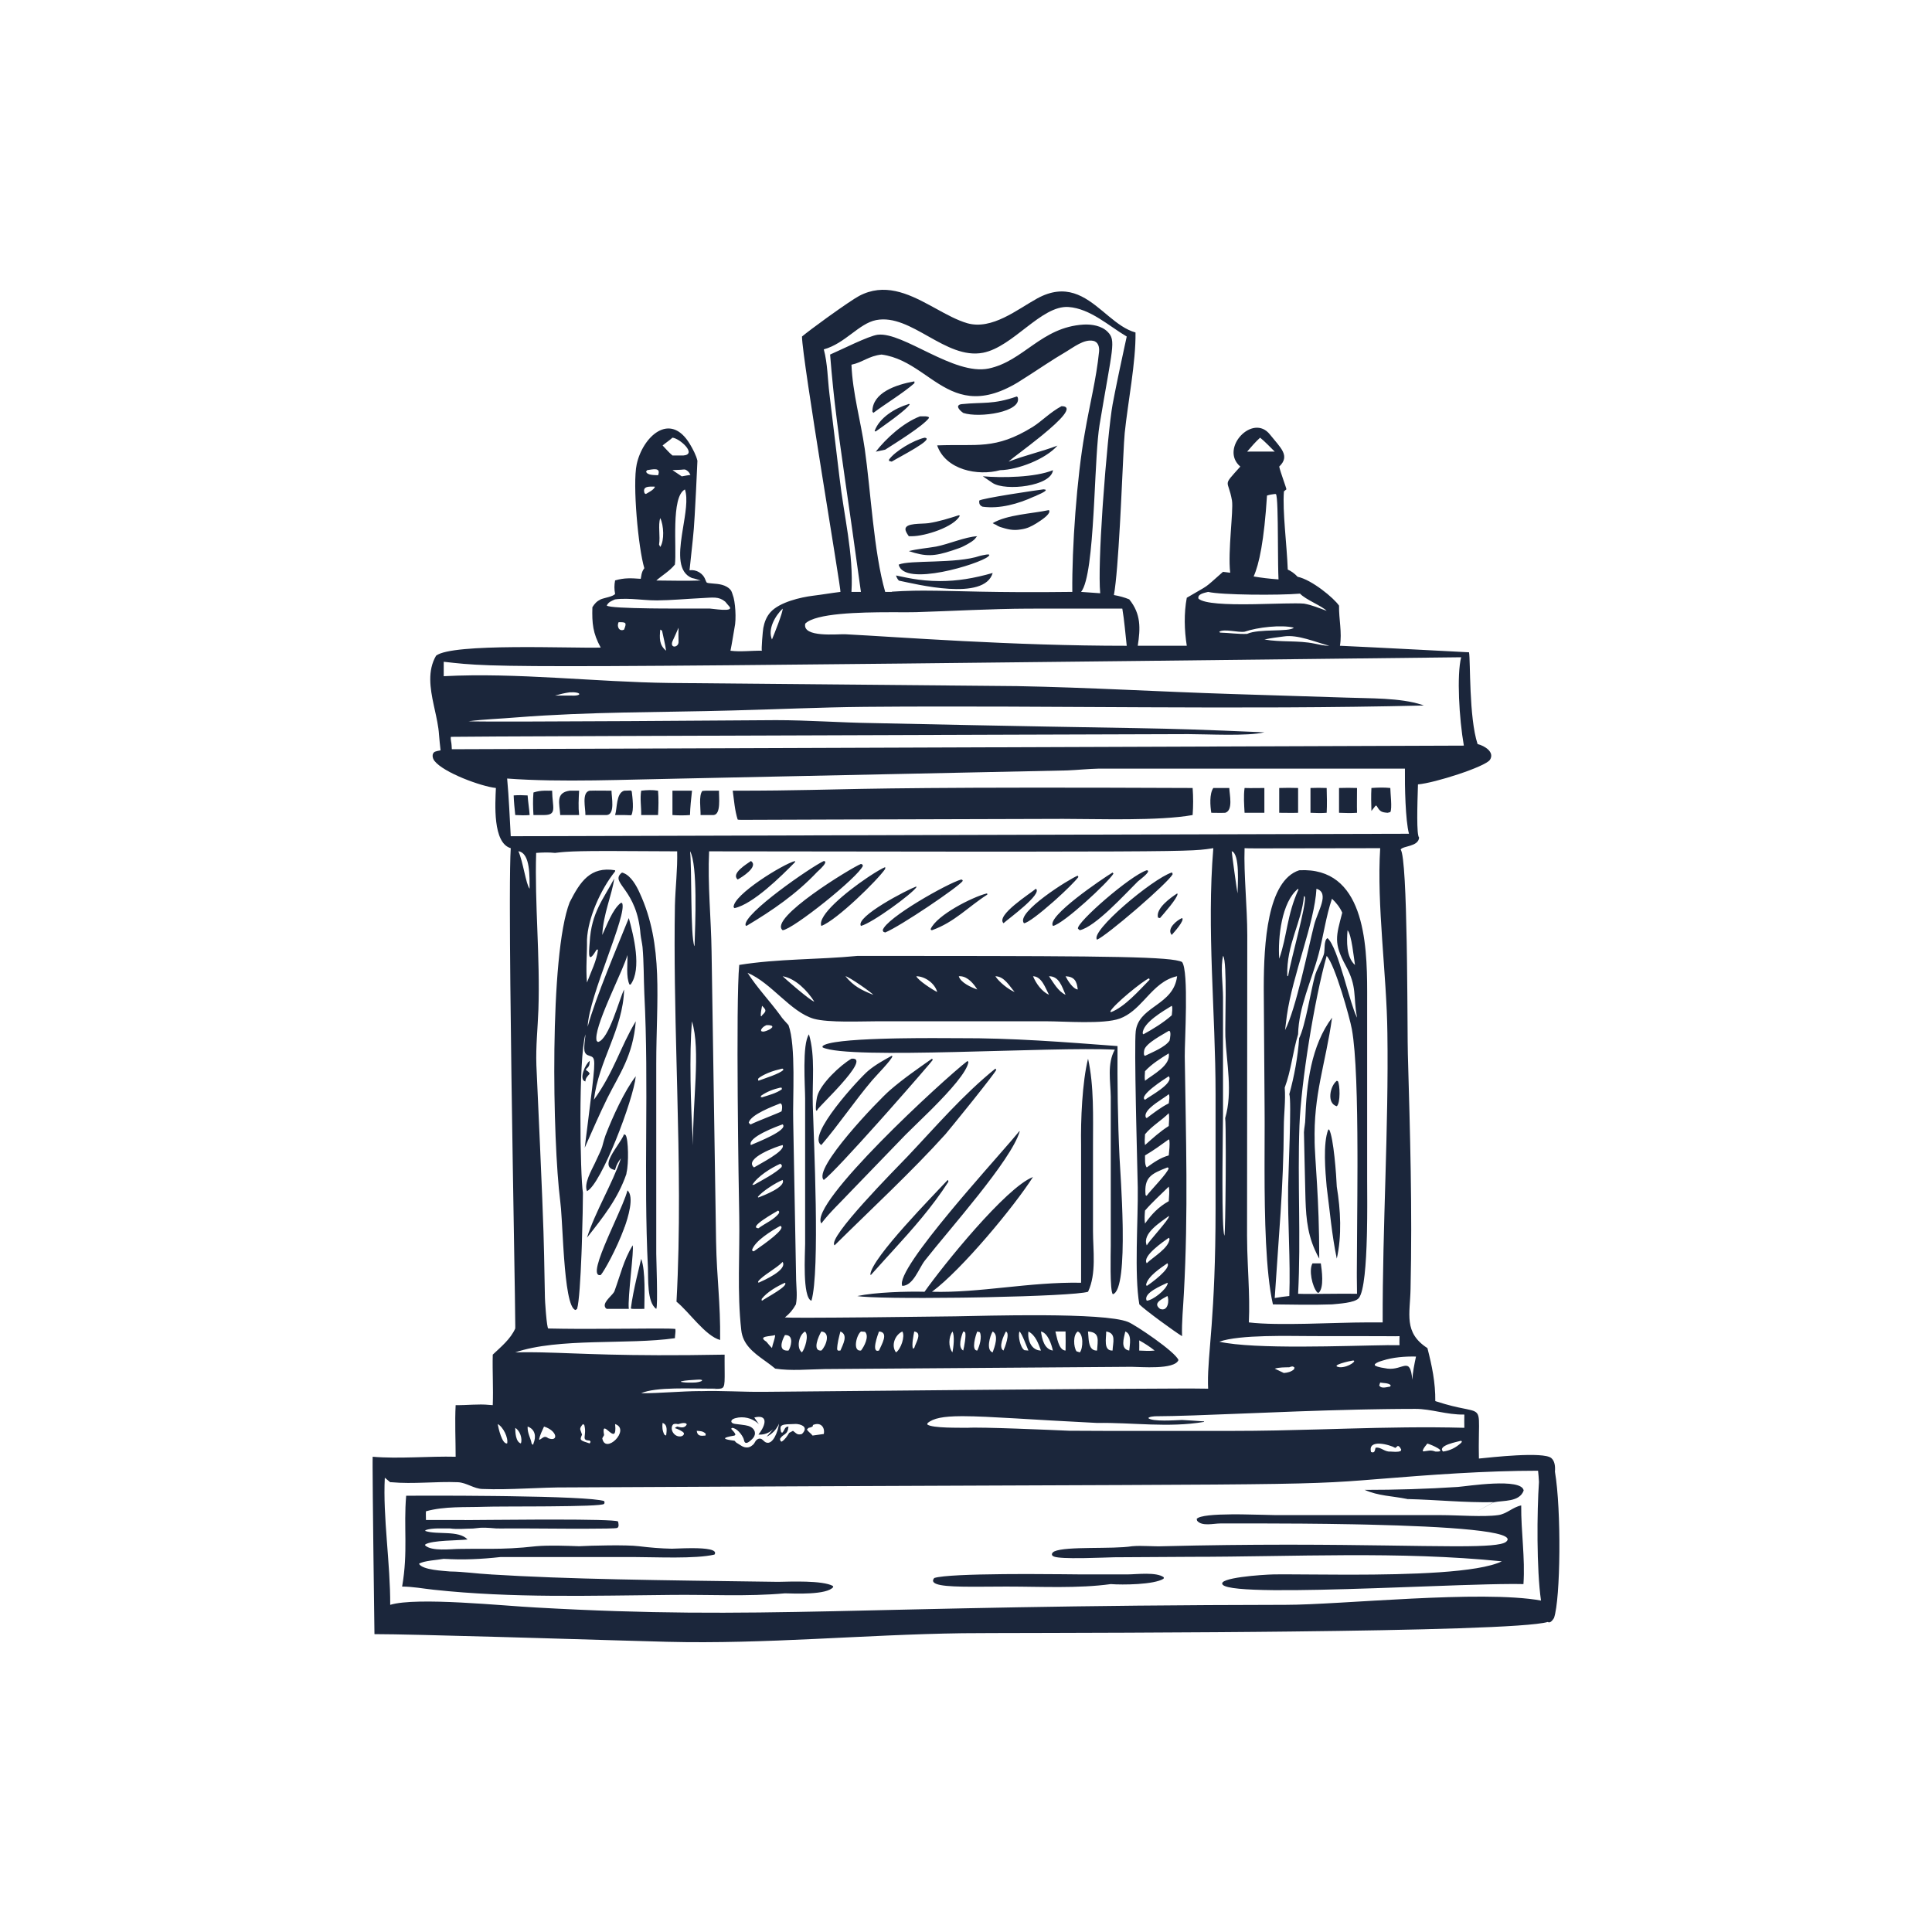 <svg xmlns="http://www.w3.org/2000/svg" xmlns:xlink="http://www.w3.org/1999/xlink" width="350px" height="350px" viewBox="0 0 350 350"><title>Melki Copy</title><g id="Page-1" stroke="none" stroke-width="1" fill="none" fill-rule="evenodd"><g id="Extra-Large" transform="translate(-1073, -3557)"><g id="Melki-Copy" transform="translate(1073, 3557)"><rect id="Rectangle-Copy-9" x="0" y="0" width="350" height="350"></rect><path d="M168.401,55.279 L168.986,55.597 L169.569,55.916 C171.505,56.98 173.39,58.015 175.233,58.555 C179.714,59.821 184.277,56.065 187.903,54.064 C193.109,51.227 196.512,53.685 199.707,56.33 L200.097,56.655 C200.227,56.763 200.357,56.871 200.486,56.979 L200.874,57.301 C202.426,58.582 203.975,59.758 205.707,60.23 C205.789,65.579 204.322,72.888 203.752,78.441 C203.6,79.942 203.387,85.185 203.099,90.929 L203.058,91.753 C203.015,92.579 202.972,93.412 202.927,94.244 L202.871,95.255 C202.578,100.47 202.223,105.439 201.796,107.8 C202.733,107.963 203.67,108.208 204.567,108.575 C206.726,111.23 206.604,113.843 206.115,116.987 L214.997,116.987 C214.549,114.169 214.467,111.107 214.997,108.29 C219.356,105.717 217.808,106.901 221.556,103.594 C222.004,103.635 222.453,103.716 222.86,103.757 C222.412,99.837 223.471,92.569 223.186,90.691 C222.493,86.648 221.312,88.322 224.693,84.525 C220.864,81.258 226.975,74.766 230.071,78.727 C232.027,81.177 233.779,82.565 231.742,84.525 C231.945,85.505 233.045,88.404 233.045,88.649 L232.597,89.017 C232.312,92.61 233.127,98.694 233.29,103.185 C233.86,103.43 234.512,103.88 235.082,104.492 C237.649,105.023 241.683,108.371 242.579,109.719 C242.538,112.169 243.149,114.578 242.742,116.987 C249.098,117.273 266.128,118.171 266.128,118.171 C266.413,119.723 266.087,129.931 267.676,134.79 C268.98,135.117 270.813,136.26 269.917,137.648 C269.061,138.914 259.894,141.854 256.879,142.099 C256.757,145.938 256.594,151.246 257.083,151.736 C256.961,153.41 254.15,153.206 253.742,153.9 C254.388,154.703 254.686,162.431 254.835,170.653 L254.852,171.683 L254.876,173.231 L254.883,173.664 L254.894,174.527 C254.994,182.143 254.992,189.319 255.046,190.935 C255.453,205.512 255.861,218.865 255.535,233.483 C255.453,238.015 254.231,241.405 258.591,244.222 C259.405,247.366 260.057,250.51 260.016,253.818 L260.261,253.899 C262.401,254.596 263.951,254.925 265.072,255.15 L265.642,255.265 C268.42,255.829 267.915,255.939 267.898,261.799 L267.898,262.355 C267.899,262.928 267.906,263.551 267.92,264.23 C270.039,264.026 279.613,262.923 281.039,264.148 C281.65,264.679 281.773,265.618 281.691,266.598 C282.873,273.54 282.71,289.628 281.528,293.099 C281.08,293.834 280.713,294.038 280.387,293.834 C277.075,294.827 256.361,295.315 234.066,295.563 L232.594,295.579 L231.119,295.594 L229.64,295.609 L227.42,295.63 L224.461,295.655 C223.515,295.663 222.57,295.67 221.627,295.677 L220.215,295.688 C198.127,295.847 177.691,295.823 174.336,295.875 C156.45,296.12 138.728,297.876 120.842,297.427 C116.544,297.318 107.217,297.033 97.466,296.749 L96.103,296.71 C95.876,296.703 95.648,296.697 95.42,296.69 L94.054,296.651 L92.921,296.618 C92.355,296.602 91.789,296.586 91.226,296.57 L90.102,296.538 C80.386,296.265 71.41,296.039 67.837,296.039 L67.836,296.003 C67.829,295.484 67.745,289.308 67.663,282.497 L67.653,281.643 C67.651,281.5 67.649,281.357 67.648,281.214 L67.637,280.354 L67.627,279.493 L67.617,278.633 C67.558,273.479 67.508,268.499 67.501,265.811 L67.501,264.776 C67.502,264.364 67.505,264.066 67.511,263.903 C72.155,264.312 77.859,263.781 82.545,263.903 C82.545,260.8 82.382,257.656 82.545,254.553 C84.582,254.593 86.619,254.308 88.656,254.512 L89.267,254.553 C89.389,251.49 89.186,248.469 89.267,245.406 C90.775,243.977 92.486,242.589 93.341,240.669 C93.344,240.627 93.346,240.54 93.346,240.41 L93.346,240.095 C93.335,236.393 92.955,216.287 92.672,196.276 L92.644,194.275 C92.493,183.283 92.375,172.485 92.369,164.626 L92.369,162.933 C92.375,158.552 92.422,155.271 92.526,153.655 C89.226,152.716 89.715,145.529 89.837,142.752 C87.148,142.467 80.385,139.976 78.715,137.853 C78.348,137.403 78.144,136.505 78.796,136.178 C79,136.097 79.326,136.015 79.815,135.933 C79.693,134.953 79.611,134.014 79.53,133.075 C79.437,131.599 79.081,130.029 78.729,128.431 L78.58,127.746 C77.916,124.654 77.414,121.501 79,118.784 C81.933,116.456 103.69,117.477 108.823,117.314 C107.397,114.7 107.234,112.945 107.316,110.005 C107.723,109.351 108.09,108.943 108.823,108.575 C109.516,108.29 111.064,108.085 111.431,107.596 C111.268,106.738 111.268,106.003 111.431,105.146 C113.142,104.655 114.323,104.737 116.075,104.86 C116.238,104.125 116.157,103.839 116.605,103.104 L116.727,102.94 C115.627,99.306 114.568,87.71 115.342,84.117 C116.401,79.176 121.372,74.398 124.998,80.483 C125.504,81.328 126.13,82.505 126.342,83.464 L126.343,83.515 C126.336,83.895 126.223,86.31 126.09,88.916 L126.058,89.544 C125.917,92.273 125.763,95.048 125.69,95.795 C125.487,98.285 125.161,100.777 124.916,103.308 C125.527,103.226 126.138,103.349 126.668,103.675 C127.796,104.371 127.757,105.257 128.053,105.554 C128.135,105.595 128.257,105.595 128.379,105.636 C129.221,105.765 130.611,105.688 131.639,106.289 C132.557,106.815 132.573,107.316 132.739,107.759 C133.208,108.902 133.432,112.155 133.065,113.72 C132.82,115.109 132.616,116.497 132.331,117.885 C134.124,118.13 136.202,117.845 138.035,117.885 C137.872,117.885 138.198,114.129 138.28,113.761 C138.483,112.7 138.85,111.72 139.583,110.903 C141.23,109.069 145.102,108.189 147.284,107.922 C148.954,107.718 150.584,107.432 152.254,107.228 C152.458,107.187 145.328,65.089 145.287,60.965 C146.051,60.324 147.805,59.008 149.677,57.656 L150.341,57.179 C152.561,55.589 154.8,54.054 155.636,53.614 C160.159,51.219 164.39,53.113 168.401,55.279 Z M278.635,266.435 C269.02,266.435 259.242,267.17 249.627,267.946 C233.65,269.258 235.616,268.783 102.916,269.457 C97.782,269.416 92.526,269.947 87.393,269.742 C85.845,269.702 84.541,268.599 82.952,268.517 C78.959,268.354 74.885,268.885 70.892,268.517 L70.689,268.517 L69.711,267.701 C69.344,274.765 70.729,283.299 70.689,290.73 C75.537,289.26 91.345,290.935 97.171,291.22 C138.543,293.549 154.089,290.837 232.923,290.73 C242.823,290.73 268.287,287.995 279.165,289.954 C278.35,284.238 278.432,273.826 278.798,268.477 C278.758,267.782 278.717,267.129 278.635,266.435 Z M79.043,270.952 C81.982,270.954 85.723,270.969 89.574,271.013 L90.464,271.024 C90.761,271.027 91.059,271.031 91.356,271.035 L92.249,271.048 C100.275,271.167 108.085,271.422 109.475,271.947 L109.516,272.274 L109.434,272.437 C109.251,272.744 104.637,272.846 99.671,272.886 L98.885,272.892 C98.754,272.893 98.622,272.894 98.491,272.895 L97.702,272.9 C93.371,272.923 89.18,272.915 87.8,272.968 C84.256,273.09 80.548,272.845 77.167,273.785 C77.126,274.309 77.166,274.833 77.167,275.357 L77.167,275.377 C77.187,275.371 77.217,275.365 77.237,275.359 L77.331,275.359 L77.372,275.359 L78.216,275.36 L78.322,275.36 L79.707,275.361 C79.8,275.361 79.893,275.361 79.988,275.361 L83.193,275.361 L83.296,275.361 L83.873,275.36 C83.915,275.36 83.954,275.36 83.988,275.36 L84.137,275.359 L84.169,275.359 L84.174,275.377 C85.656,275.377 91.296,275.31 97.115,275.29 L98.425,275.286 L99.297,275.285 L100.596,275.285 C106.327,275.288 111.442,275.363 111.96,275.622 C112.042,275.949 112.205,276.643 111.797,276.806 C111.518,276.905 108.953,276.938 105.861,276.941 L104.728,276.941 C104.48,276.941 104.23,276.941 103.98,276.94 L103.225,276.938 C99.569,276.927 95.858,276.893 94.592,276.889 L94.36,276.888 C94.356,276.89 94.349,276.89 94.345,276.892 L93.276,276.893 C93.198,276.893 93.122,276.893 93.048,276.893 L92.448,276.894 C92.388,276.894 92.33,276.894 92.274,276.894 L91.961,276.895 C91.913,276.895 91.866,276.895 91.821,276.895 L91.571,276.896 L91.514,276.896 L91.26,276.897 C91.229,276.897 91.199,276.897 91.17,276.897 L90.468,276.897 C90.305,276.896 90.133,276.894 89.878,276.89 C86.785,276.607 86.634,276.857 85.683,276.909 C84.367,276.916 82.82,277.086 81.526,276.892 C80.223,276.931 78.252,276.743 77.047,277.215 L77.073,277.356 C79.179,278.083 83.089,277.171 84.702,278.889 C82.989,279.093 78.266,279.011 77.045,279.787 L77.004,279.951 C78.185,281.094 81.73,280.604 83.196,280.604 C84.093,280.585 84.922,280.579 85.714,280.578 L86.649,280.579 C87.186,280.58 87.71,280.582 88.232,280.582 L89.014,280.581 C91.362,280.57 93.762,280.496 97.13,280.114 C99.575,279.91 102.467,280.032 104.912,280.114 C107.071,279.991 113.508,279.828 115.749,280.114 C117.746,280.359 119.701,280.522 121.698,280.563 C122.141,280.563 123.577,280.476 125.101,280.467 L125.538,280.466 C127.801,280.476 130.07,280.687 129.439,281.625 C126.057,282.441 118.601,282.074 115.016,282.074 L90.652,282.074 C87.308,282.451 83.746,282.627 80.396,282.389 C80.896,282.496 81.116,282.544 81.174,282.557 L81.189,282.562 C81.185,282.563 80.979,282.521 80.775,282.48 L80.665,282.457 L80.574,282.439 L80.43,282.409 C80.411,282.406 80.396,282.403 80.385,282.4 C79.326,282.605 76.719,282.727 75.904,283.299 C76.556,284.442 80.385,284.565 81.526,284.687 C83.98,284.719 86.371,285.085 88.807,285.214 C88.825,285.021 88.833,284.952 88.835,284.951 L88.835,284.971 C88.834,285.016 88.826,285.128 88.819,285.218 C102.993,286.106 119.115,286.269 140.969,286.566 C143.25,286.525 148.954,286.28 150.869,287.3 L150.95,287.505 C149.85,288.974 143.861,288.689 142.191,288.648 C135.387,289.26 128.379,288.852 121.575,288.934 C107.153,289.056 92.893,289.546 78.552,287.995 C76.637,287.79 74.763,287.423 72.848,287.423 C73.948,281.094 73.092,276.684 73.581,270.967 C74.261,270.96 75.668,270.953 77.548,270.952 L79.043,270.952 Z M275.58,272.723 C275.539,277.46 276.313,282.237 275.987,286.974 C275.559,286.962 275.081,286.956 274.558,286.954 L273.741,286.954 C268.817,286.974 260.675,287.308 252.264,287.607 L250.898,287.655 C250.67,287.663 250.442,287.671 250.214,287.679 L248.847,287.726 C235.633,288.17 222.737,288.41 221.515,287.096 C220.375,285.831 228.686,285.259 230.764,285.218 C231.234,285.211 231.765,285.207 232.35,285.207 L233.076,285.207 C235.829,285.212 239.555,285.261 243.638,285.266 L244.801,285.267 C255.338,285.259 267.807,284.923 272.076,282.85 C253.416,280.971 234.471,282.033 215.73,282.033 L201.837,282.115 C200.93,282.134 198.743,282.227 196.549,282.262 L195.82,282.272 C193.64,282.294 191.596,282.244 190.959,281.992 C190.348,281.788 190.511,281.298 191,281.053 C193.118,280.073 201.511,280.686 205.096,280.114 C206.97,279.951 208.885,280.196 210.76,280.114 C218.813,279.91 226.125,279.838 232.672,279.834 L234.115,279.834 C246.982,279.846 256.784,280.112 263.334,280.123 L264.241,280.123 C269.112,280.112 271.998,279.931 272.809,279.338 C275.359,277.35 261.929,276.533 248.01,276.203 L247.149,276.183 C247.005,276.18 246.861,276.176 246.718,276.173 L245.179,276.142 C238.775,276.019 232.49,275.988 227.833,275.984 L225.246,275.984 C223.8,275.985 222.613,275.988 221.76,275.989 L221.067,275.99 C219.804,275.99 217.767,276.561 216.871,275.5 L216.789,275.173 C217.28,274.544 220.072,274.36 223.12,274.338 L223.732,274.335 C223.937,274.335 224.142,274.336 224.347,274.337 L225.044,274.343 C227.59,274.371 230.017,274.47 231.147,274.478 L261.157,274.479 C263.969,274.479 268.817,274.847 271.383,274.479 C272.972,274.275 273.991,273.05 275.58,272.723 Z M210.841,285.749 L210.8,285.994 C209.089,287.096 203.304,287.137 201.226,286.974 C195.359,287.79 188.555,287.423 182.566,287.423 L182.235,287.423 L181.575,287.425 C179.93,287.43 178.33,287.448 176.853,287.451 L175.982,287.45 C171.328,287.438 168.16,287.215 169.244,285.871 C170.709,285.403 176.039,285.226 181.559,285.173 L182.743,285.163 C183.533,285.158 184.321,285.155 185.097,285.154 L186.869,285.154 C191.074,285.161 194.636,285.211 195.671,285.217 L204.282,285.218 C205.871,285.218 209.496,284.728 210.841,285.749 Z M264.091,269.375 C265.72,269.253 275.702,267.66 276.028,270.028 C275.254,272.151 272.361,271.784 270.609,272.151 C266.656,274.3 267.39,273.891 268.64,273.203 L268.792,273.119 L268.948,273.034 C269.705,272.617 270.524,272.169 270.591,272.132 C265.345,272.233 260.224,271.695 254.999,271.568 C255.538,271.975 255.196,271.72 255.005,271.58 L254.842,271.539 C252.194,271.008 249.709,271.008 247.223,269.906 C252.846,269.906 258.468,269.742 264.091,269.375 Z M248.38,263.047 C249.046,263.304 249.055,262.797 249.19,262.28 C250.089,262.045 250.81,263.055 251.863,262.961 C252.447,262.986 253.233,263.108 253.764,262.852 L253.84,262.594 C253.646,262.273 253.608,262.072 253.248,261.928 L252.778,262.304 C251.805,261.72 247.716,260.584 248.38,263.047 Z M258.574,261.514 C258.254,261.918 257.911,262.296 257.734,262.787 L257.845,262.941 C258.722,262.848 259.149,262.621 260.026,262.961 C262.457,263.097 259.302,261.697 258.574,261.514 Z M264.64,261.016 C264.064,261.193 260.342,261.846 261.416,262.961 C262.735,262.784 263.729,262.259 264.697,261.387 L264.83,261.201 L264.785,261.067 L264.64,261.016 Z M136.646,256.793 L137.491,258.017 L137.332,257.866 C136.239,256.885 134.628,256.513 133.217,256.916 L133.007,256.983 C132.306,257.225 132.262,257.841 133.167,257.955 C134.823,258.165 135.419,258.195 135.975,258.491 C136.733,258.896 137.065,259.707 136.45,260.49 C136.284,260.701 135.589,261.394 135.213,261.4 C134.801,261.406 134.814,260.901 134.702,260.621 C134.408,259.89 133.463,258.677 132.616,258.677 L132.454,258.84 C132.739,259.208 133.105,259.453 133.228,259.902 L133.065,260.065 C130.584,260.474 131.25,260.713 132.208,260.876 L132.365,260.902 L132.605,260.939 C132.765,260.962 132.922,260.984 133.065,261.004 C133.268,261.249 133.39,261.371 133.635,261.494 C134.037,261.696 134.645,262.341 135.536,262.203 C135.909,262.146 136.163,261.939 136.441,261.702 C136.694,261.487 136.77,261.155 137.001,260.913 C137.201,260.705 137.498,260.566 137.778,260.631 C138.173,260.723 138.393,261.162 138.768,261.314 C140.025,261.824 140.968,259.266 141.121,257.91 C140.694,258.932 139.884,259.79 138.889,260.273 L139.509,259.555 L140.126,258.839 L139.987,258.979 C139.349,259.577 138.472,259.912 137.599,259.893 L137.398,259.882 C138.914,257.95 139.057,256.198 136.646,256.793 Z M95.582,258.432 C95.541,259.738 96.112,260.392 96.315,261.535 L96.478,261.698 L96.601,261.698 L96.641,261.494 C97.171,260.269 96.967,258.922 95.582,258.432 Z M111.431,257.983 C111.92,262.597 108.782,256.349 109.434,259.983 L109.108,260.555 C109.638,263.618 114.323,258.963 111.431,257.983 Z M90.163,257.983 C90.286,258.677 90.937,261.657 91.874,261.494 C92.119,260.473 91.141,258.473 90.163,257.983 Z M93.341,258.677 C93.341,259.493 93.423,261.208 94.36,261.494 C94.686,260.637 94.197,259.167 93.341,258.677 Z M105.604,257.983 C105.36,258.309 105.075,258.554 105.116,258.963 L105.441,259.902 C104.993,260.922 105.034,260.922 106.827,261.494 L106.99,261.208 L106.827,260.963 C105.156,260.922 106.379,260.147 105.849,258.146 L105.604,257.983 Z M144.227,257.967 L144.047,257.968 C142.852,258.018 142.167,257.987 141.721,258.197 C141.383,258.356 141.36,258.644 141.417,258.998 C141.427,259.058 141.49,259.484 141.539,259.493 C141.539,259.493 141.743,259.534 141.743,259.534 C142.191,259.044 142.109,258.473 142.843,258.432 C142.68,260.065 141.946,259.616 141.294,260.677 L141.417,261.086 L141.62,261.167 C142.232,260.759 142.598,260.187 142.965,259.575 L143.658,259.208 C144.309,259.698 144.432,260.024 145.287,259.779 C145.619,259.446 146.022,258.892 145.625,258.454 C145.477,258.29 145.018,258.032 144.4,257.977 L144.227,257.967 Z M98.556,258.432 C98.19,259.208 97.864,259.902 97.66,260.718 L97.741,260.841 C98.434,260.432 98.638,260.024 99.33,260.555 C101.204,261.249 101.001,259.208 98.556,258.432 Z M122.92,257.983 C122.818,258.01 122.633,257.949 122.524,257.943 C122.286,257.931 122.001,257.936 121.87,258.131 C121.311,258.968 122.122,260.317 123.257,260.223 C123.795,260.179 123.991,259.777 123.87,259.585 C123.675,259.277 122.751,258.856 122.268,258.718 C122.35,258.595 122.512,258.513 122.675,258.432 C123.327,258.595 124.061,258.799 124.427,258.024 L124.264,257.86 C123.775,257.697 123.368,257.86 122.92,257.983 Z M126.22,259.208 C126.342,260.187 126.953,260.147 127.809,260.065 L127.85,259.738 C127.361,259.248 126.872,259.248 126.22,259.208 Z M147.284,258.146 L147.202,258.432 C146.958,258.554 146.713,258.636 146.469,258.677 L146.184,258.963 C146.428,259.412 146.917,259.657 147.202,260.065 L149.239,259.779 C149.484,258.513 148.628,257.574 147.284,258.146 Z M120.027,257.778 C119.946,258.554 119.986,259.167 120.353,259.902 L120.679,260.065 C120.761,259.248 121.005,258.105 120.027,257.778 Z M256.382,255.232 C255.581,255.233 254.778,255.236 253.974,255.242 L252.363,255.256 L250.751,255.276 C249.676,255.291 248.601,255.309 247.528,255.331 L245.92,255.365 C231.199,255.698 217.066,256.542 209.177,256.573 L209.021,256.593 L208.711,256.628 C208.456,256.661 208.213,256.716 208.011,256.889 C208.743,257.602 212.95,257.28 214.133,257.241 C215.464,257.318 216.794,257.399 218.123,257.5 L218.125,257.589 C211.653,258.687 205.235,257.679 198.744,257.78 C186.682,257.187 179.219,256.571 174.56,256.556 L174.08,256.557 C170.868,256.577 169.074,256.919 168.03,257.816 L167.982,258.054 C168.89,258.768 173.978,258.622 175.267,258.66 C177.642,258.488 190.285,259.043 193.666,259.192 C194.013,259.207 196.617,259.216 200.147,259.221 L200.78,259.222 C201.1,259.222 201.428,259.223 201.761,259.223 L202.434,259.224 C202.547,259.224 202.661,259.224 202.776,259.224 L203.609,259.225 C203.749,259.225 203.89,259.225 204.032,259.225 L205.319,259.226 C205.464,259.226 205.608,259.226 205.754,259.226 L208.836,259.227 L209.057,259.227 L212.333,259.227 L212.547,259.227 L216.403,259.226 L216.592,259.226 L218.549,259.225 L218.715,259.225 L220.381,259.224 L220.517,259.224 L221.823,259.223 L221.924,259.223 L223.009,259.222 L223.052,259.222 L223.25,259.222 C228.539,259.225 233.769,259.094 238.991,258.949 L244.213,258.803 C251.177,258.613 258.158,258.47 265.28,258.66 C265.248,257.864 265.277,257.057 265.28,256.261 C262.012,256.317 259.334,255.228 256.382,255.232 Z M219.804,153.655 C219.585,153.686 219.385,153.716 219.192,153.745 L218.962,153.778 L218.847,153.795 L218.617,153.827 L218.47,153.846 C216.131,154.146 212.469,154.266 186.507,154.278 L184.82,154.279 C184.533,154.279 184.244,154.279 183.953,154.279 L178.984,154.279 C178.785,154.279 178.585,154.279 178.385,154.279 L175.924,154.278 C175.714,154.278 175.504,154.278 175.292,154.278 L174.01,154.277 C173.794,154.277 173.577,154.277 173.359,154.277 L172.037,154.276 C160.686,154.269 146.427,154.252 128.461,154.226 C128.176,160.229 128.827,166.395 128.909,172.438 L129.724,224.908 C129.846,231.605 130.539,236.015 130.457,242.752 C127.768,242.017 124.835,237.648 122.553,235.81 C123.252,223.036 123.003,210.19 122.684,197.35 L122.555,192.215 C122.319,182.801 122.108,173.395 122.268,164.026 C122.35,160.76 122.757,157.493 122.675,154.226 C117.437,154.192 113.612,154.17 110.736,154.168 L109.634,154.168 C105.95,154.172 104.001,154.216 102.51,154.32 L102.3,154.335 C102.265,154.338 102.231,154.341 102.197,154.343 L101.995,154.36 L101.797,154.377 C101.698,154.386 101.601,154.395 101.505,154.405 L101.314,154.425 C101.06,154.451 100.809,154.481 100.553,154.512 C99.412,154.39 98.271,154.431 97.13,154.512 C96.845,163.781 97.864,173.296 97.538,182.891 C97.416,186.239 97.049,189.588 97.171,192.977 C98.249,216.415 98.462,222.418 98.563,227.14 L98.572,227.56 C98.573,227.63 98.575,227.699 98.576,227.768 L98.584,228.183 C98.588,228.39 98.592,228.597 98.596,228.805 L98.603,229.223 C98.632,230.836 98.66,232.583 98.719,235.116 C98.719,235.33 98.782,236.42 98.876,237.578 L98.918,238.077 C99.035,239.404 99.188,240.669 99.33,240.669 C101.043,240.708 102.836,240.727 104.634,240.735 L105.983,240.738 C110.698,240.744 115.322,240.68 118.498,240.674 L119.356,240.674 C120.809,240.676 121.864,240.697 122.35,240.751 C122.431,241.241 122.268,241.895 122.268,242.425 C113.794,243.65 101.204,242.303 93.341,244.998 C93.774,244.988 94.201,244.981 94.623,244.977 L95.128,244.973 C95.212,244.972 95.295,244.972 95.379,244.972 L95.88,244.972 C95.963,244.972 96.046,244.972 96.129,244.973 L96.876,244.979 C97.209,244.983 97.541,244.988 97.874,244.994 L98.376,245.005 C105.085,245.155 112.633,245.754 131.272,245.406 C131.269,245.732 131.268,246.041 131.267,246.334 L131.268,246.898 C131.27,247.712 131.278,248.384 131.28,248.94 L131.28,249.458 C131.267,251.863 131.014,251.555 129.06,251.62 C129.296,251.608 129.534,251.598 129.711,251.562 L128.641,251.562 C125.472,251.589 118.782,251.2 116.141,252.404 C119.716,252.4 123.277,252.03 126.859,252.006 L126.913,252.021 C130.702,251.898 134.531,252.184 138.32,252.144 L138.35,252.143 C138.358,252.143 138.369,252.143 138.381,252.143 L138.477,252.142 C140.239,252.125 156.599,251.964 174.123,251.814 L175.292,251.804 C175.878,251.799 176.465,251.794 177.052,251.789 L179.401,251.769 C193.122,251.655 206.734,251.556 213.893,251.545 L214.467,251.544 C214.56,251.544 214.652,251.544 214.742,251.544 L215.524,251.544 C215.607,251.544 215.688,251.544 215.769,251.544 L216.235,251.545 C217.584,251.548 218.493,251.556 218.867,251.572 C218.856,251.347 218.847,251.122 218.842,250.895 L218.836,250.552 C218.771,245.167 220.211,238.568 220.211,218.906 L220.211,198.203 C220.211,183.381 218.582,168.436 219.804,153.655 Z M250.033,250.465 L249.861,250.984 C250.219,251.652 251.236,251.268 251.863,251.19 L251.927,250.92 C251.431,250.502 250.654,250.589 250.033,250.465 Z M126.218,249.948 C125.268,250.012 124.301,250.038 123.369,250.241 L123.387,250.344 C123.945,250.454 124.444,250.484 125.012,250.465 C125.782,250.475 126.41,250.492 127.136,250.177 L127.195,250.011 C126.857,249.892 126.567,249.925 126.218,249.948 Z M250.475,246.484 C249.946,246.647 249.5,246.766 249.07,247.125 L249.065,247.357 C249.688,247.736 250.642,247.801 251.364,247.941 C254.209,248.278 255.443,245.571 255.855,249.948 C255.94,248.513 256.218,247.156 256.522,245.754 C254.553,245.709 252.35,245.877 250.475,246.484 Z M233.571,247.692 C232.682,247.714 231.79,247.693 230.927,247.941 L232.577,248.729 C233.281,248.672 233.876,248.528 234.42,248.067 L234.511,247.756 C234.224,247.433 233.956,247.546 233.571,247.692 Z M159.134,173.173 L159.756,173.173 L163.987,173.174 L165.076,173.174 L167.208,173.175 C201.214,173.191 212.3,173.317 214.141,174.275 C215.404,175.909 214.589,188.853 214.63,191.425 C214.834,206.002 215.282,219.6 214.467,234.34 C214.345,236.872 214.06,239.485 214.141,242.058 C212.837,241.282 207.459,237.362 206.4,236.3 C205.463,230.87 206.196,220.988 206.115,215.149 C206.094,213.864 205.954,208.673 205.834,203.057 L205.817,202.271 C205.812,202.009 205.806,201.745 205.801,201.482 L205.77,199.934 C205.656,193.925 205.593,188.158 205.748,186.811 C206.007,184.714 207.445,183.57 208.998,182.443 L209.466,182.105 C211.187,180.86 212.919,179.522 213.245,176.848 C210.873,177.374 209.302,178.983 207.761,180.633 L207.218,181.215 C205.947,182.569 204.636,183.866 202.856,184.525 C199.881,185.586 192.915,185.014 189.533,185.014 L158.936,185.014 C156.002,185.014 150.136,185.3 147.446,184.565 C143.209,183.34 139.787,178.073 135.428,176.235 C137.179,178.971 139.42,181.299 141.335,183.912 C141.743,184.565 142.354,185.137 142.843,185.709 C144.228,189.424 143.576,198.979 143.698,203.144 L144.228,231.89 C144.269,233.36 144.472,234.83 144.187,236.3 C143.617,237.321 143.046,237.974 142.191,238.669 C142.615,238.702 143.883,238.716 145.679,238.718 L146.619,238.718 C149.346,238.715 152.989,238.689 156.7,238.654 L158.037,238.641 C165.368,238.569 172.567,238.472 173.121,238.465 L173.155,238.464 C178.37,238.383 199.963,237.689 204.363,239.485 C205.626,239.975 212.919,244.875 213.489,246.386 C212.797,248.183 206.563,247.611 204.974,247.611 L149.402,248.019 C146.469,248.06 143.332,248.387 140.439,247.938 C139.944,247.517 139.408,247.123 138.865,246.731 L138.399,246.395 C136.456,244.994 134.556,243.537 134.287,240.955 C133.513,234.177 134.042,227.113 133.92,220.294 C133.834,216.157 133.265,181.475 133.92,174.806 C141.009,173.663 148.221,173.867 155.31,173.173 L159.134,173.173 Z M245.021,246.484 C244.656,246.52 240.622,247.406 242.731,247.692 C244.352,247.745 246.025,246.353 245.021,246.484 Z M179.826,241.215 C179.339,242.003 178.591,244.606 179.826,244.997 C180.18,244.038 181.005,241.827 179.826,241.215 Z M163.469,241.215 C162.143,241.809 161.375,243.754 162.319,244.997 C163.203,244.431 164.009,242.052 163.469,241.215 Z M172.536,241.215 C171.847,242.281 171.771,243.939 172.536,244.997 C172.729,244.18 172.994,241.924 172.536,241.215 Z M145.841,241.215 C144.727,241.825 144.22,244.207 145.276,244.997 C145.815,244.352 146.604,241.91 145.841,241.215 Z M195.246,241.215 C194.352,241.839 194.48,244.025 195.016,244.802 L195.624,244.997 C196.22,244.274 196.336,241.603 195.246,241.215 Z M206.38,242.821 C206.387,243.436 206.403,244.053 206.38,244.667 C207.326,244.722 208.232,244.762 209.177,244.667 C208.317,243.975 207.347,243.352 206.38,242.821 Z M159.233,241.215 C159.056,241.736 157.74,245.166 159.233,244.667 C159.655,243.687 161.129,241.312 159.233,241.215 Z M152.248,241.215 C151.976,242.283 151.672,243.352 151.655,244.46 L151.809,244.682 L152.248,244.667 C152.687,243.598 153.728,241.824 152.248,241.215 Z M155.977,241.215 C155.164,241.789 154.388,244.869 155.977,244.667 C156.533,243.958 157.543,242.092 156.706,241.272 L155.977,241.215 Z M142.347,241.862 L142.192,241.867 C141.56,243.01 140.961,244.817 142.848,244.667 C143.27,244.048 143.841,242.026 142.488,241.872 L142.347,241.862 Z M148.792,241.215 C148.316,241.997 147.064,244.803 148.792,244.667 C149.652,243.868 150.557,241.347 148.792,241.215 Z M184.691,241.215 C184.38,241.957 184.81,244.1 185.579,244.599 L186.308,244.667 C186.024,244.018 185.119,241.507 184.691,241.215 Z M200.398,241.215 C200.42,242.398 199.833,244.734 201.553,244.667 C201.597,243.216 202.298,241.505 200.398,241.215 Z M174.495,241.215 C174.143,242.089 173.481,244.052 174.495,244.667 C174.66,244.059 175.084,241.837 174.821,241.315 L174.495,241.215 Z M193.035,241.215 L191.198,241.215 C191.473,242.189 191.751,244.609 193.035,244.667 C193.053,243.515 193.067,242.367 193.035,241.215 Z M188.581,241.215 C188.773,242.577 189.173,244.413 190.739,244.667 C190.505,243.591 189.823,241.463 188.581,241.215 Z M186.308,241.215 C186.108,242.809 186.855,244.641 188.581,244.667 C188.106,243.38 187.605,241.891 186.308,241.215 Z M197.102,241.215 C197.133,241.466 197.149,241.757 197.17,242.061 L197.192,242.369 C197.282,243.507 197.503,244.708 198.744,244.667 C198.848,242.818 199.334,241.35 197.102,241.215 Z M182.234,241.215 C181.844,241.92 180.808,244.112 181.786,244.667 C182.046,244.116 183.029,241.511 182.234,241.215 Z M177.043,241.215 C176.776,241.782 175.879,244.69 177.043,244.667 C177.444,243.859 177.944,242.197 177.502,241.345 L177.043,241.215 Z M203.857,241.215 C203.601,242.417 202.9,244.39 204.572,244.667 C204.666,243.579 205.102,241.69 203.857,241.215 Z M165.621,241.215 C165.474,242.046 165.144,243.544 165.379,244.324 L165.621,244.204 C165.697,243.941 165.836,243.629 165.973,243.307 L166.075,243.064 C166.424,242.213 166.656,241.361 165.621,241.215 Z M140.424,241.867 C139.529,242.127 137.159,242.003 138.831,243.059 C139.161,243.443 139.481,243.853 139.847,244.204 C139.975,243.468 140.392,242.571 140.424,241.867 Z M220.882,243.059 C227.276,244.501 244.128,243.779 251.364,243.69 C251.466,243.643 251.51,243.581 251.53,243.513 L251.541,243.461 L251.532,243.511 C251.519,243.563 251.493,243.611 251.441,243.652 L251.379,243.691 L253.539,243.691 C253.498,243.16 253.539,242.589 253.539,242.058 C252.52,242.099 251.502,242.058 250.483,242.058 L237.889,242.045 C233.584,242.047 224.659,241.737 220.882,243.059 Z M250.035,153.655 C242.277,153.668 237.065,153.678 233.542,153.683 L233.013,153.684 C232.755,153.684 232.507,153.685 232.268,153.685 L231.654,153.686 C231.357,153.686 231.076,153.687 230.811,153.687 L230.058,153.688 C229.979,153.688 229.902,153.688 229.826,153.688 L227.341,153.688 L227.286,153.688 L226.94,153.687 C226.851,153.687 226.769,153.686 226.695,153.686 L226.556,153.685 C226.23,153.683 226.065,153.68 225.945,153.675 L225.899,153.674 C225.891,153.673 225.884,153.673 225.877,153.673 L225.835,153.671 C225.828,153.671 225.821,153.67 225.814,153.67 L225.751,153.667 C225.679,153.663 225.596,153.659 225.467,153.655 C225.304,158.351 225.956,164.353 225.956,169.416 L225.915,223.887 C225.915,225.629 225.979,227.376 226.054,229.123 L226.17,231.742 C226.282,234.361 226.364,236.974 226.241,239.567 C231.66,240.22 241.846,239.567 247.672,239.567 L250.483,239.567 C250.442,222.09 251.583,204.287 251.338,187.138 C251.216,176.48 249.383,163.985 250.035,153.655 Z M111.431,157.656 L111.431,157.861 C108.782,161.168 106.501,166.354 106.338,170.233 C106.379,172.805 106.094,175.419 106.338,177.991 C107.031,176.113 108.131,173.99 108.334,172.029 L108.09,172.029 C106.542,174.643 106.623,173.091 106.827,170.723 C107.112,165.292 109.353,162.842 111.268,159.167 C110.901,162.026 109.271,165.578 109.108,169.375 C109.923,167.661 110.942,164.761 112.449,163.577 L112.694,163.577 C113.753,165.578 106.664,180.4 106.46,185.994 C108.008,180.441 111.716,171.784 113.916,166.313 C114.771,169.498 116.32,175.5 114.242,178.359 L114.038,178.359 C113.386,176.97 113.712,174.561 113.671,173.01 C113.29,174.324 112.178,176.77 111.04,179.362 L110.73,180.072 C110.639,180.281 110.548,180.491 110.458,180.701 L110.189,181.329 C108.86,184.461 107.75,187.446 108.09,188.567 L108.334,188.771 C110.331,188.281 112.164,181.054 113.06,179.257 C112.897,186.403 108.416,192.201 107.601,199.224 C111.268,194.12 112.368,189.669 115.179,185.014 C114.663,191.328 112.212,194.555 110.045,198.898 C108.579,201.878 107.275,204.9 105.93,207.922 C106.046,206.993 106.156,206.117 106.259,205.292 L106.361,204.483 C106.377,204.351 106.394,204.221 106.41,204.092 L106.505,203.332 C107.797,193.046 107.939,191.884 107.246,191.456 L107.195,191.426 L107.14,191.398 L107.112,191.384 C106.623,191.18 106.216,191.18 105.971,190.649 C105.645,189.955 106.053,188.158 106.053,187.383 C104.752,191.978 105.099,212.923 105.604,216.088 C105.604,217.582 105.541,221.375 105.408,225.357 L105.376,226.278 L105.341,227.2 C105.168,231.651 104.906,235.933 104.545,237.117 L104.26,237.321 C103.103,237.042 102.543,232.64 102.195,227.983 L102.149,227.346 C102.127,227.028 102.105,226.709 102.085,226.391 L102.036,225.633 C101.826,222.234 101.694,219.048 101.49,217.599 C100.104,206.737 99.493,172.969 103.201,163.455 C105.116,159.698 106.949,156.922 111.431,157.656 Z M211.483,234.782 C211.335,234.871 211.169,234.961 210.998,235.055 L210.793,235.17 L210.588,235.288 C209.78,235.767 209.129,236.34 210.159,237.12 C211.694,237.696 211.831,235.39 211.483,234.782 Z M116.157,228.052 C116.989,230.272 116.727,235.179 116.727,237.117 C116.002,237.117 115.511,237.12 115.174,237.121 L114.809,237.121 C114.377,237.119 114.417,237.103 114.283,237.035 C114.715,233.627 115.953,229.021 116.157,228.052 Z M113.02,158.187 C114.302,158.701 115.305,160.45 115.872,161.74 C120.292,171.257 118.886,181.13 118.886,192.691 L118.887,227.129 C118.893,227.809 118.953,229.682 118.994,231.627 L119.006,232.242 C119.049,234.599 119.053,236.887 118.886,237.117 C117.175,235.933 117.46,231.523 117.379,229.685 C116.564,213.148 117.583,196.774 116.727,180.033 C116.605,177.215 116.646,174.357 116.401,171.58 C116.381,171.386 116.353,171.192 116.321,170.999 L116.115,169.835 L116.035,169.253 C115.409,161.12 110.665,160.057 112.449,158.269 C112.653,158.024 112.734,158.065 113.02,158.187 Z M114.609,225.602 C114.922,226.23 113.663,235.172 113.916,237.117 L109.923,237.117 C109.679,236.995 109.597,236.79 109.556,236.586 C109.431,235.704 111.064,234.544 111.308,233.932 C112.482,230.698 112.941,228.391 114.609,225.602 Z M247.675,179.637 L247.675,180.224 C247.675,180.9 247.672,181.547 247.672,182.156 L247.672,213.761 C247.672,214.591 247.686,216.024 247.688,217.772 L247.688,218.539 C247.686,219.962 247.675,221.549 247.64,223.165 L247.622,223.912 C247.494,228.902 247.131,233.967 246.164,235.157 C245.431,236.055 242.416,236.178 241.316,236.3 C237.731,236.423 234.145,236.341 230.601,236.3 C229.281,230.457 229.093,220.558 229.085,211.903 L229.086,210.473 C229.088,208.112 229.101,205.869 229.103,203.859 L229.102,202.605 C229.101,201.995 229.098,201.411 229.093,200.858 L228.971,183.463 C228.971,182.379 228.947,180.97 228.944,179.37 L228.944,178.72 C228.959,171.024 229.565,159.529 235.368,157.656 C247.083,157.025 247.666,170.629 247.675,179.637 Z M146.55,187.383 C147.732,191.343 147.12,196.08 147.243,200.163 C147.406,206.329 148.587,230.298 146.998,235.647 C145.328,235.075 145.857,226.99 145.857,225.316 L145.857,199.02 C145.857,196.815 145.287,189.138 146.55,187.383 Z M142.192,232.386 C140.756,233.037 138.989,234.04 137.998,235.297 L137.97,235.556 L138.055,235.635 C138.803,235.08 142.942,232.952 142.192,232.386 Z M211.483,232.386 C210.54,232.861 207.004,234.245 207.743,235.635 C208.805,235.584 211.3,233.66 211.546,232.484 L211.483,232.386 Z M241.299,162.808 C240.2,166.055 239.762,169.528 238.884,172.84 C237.621,177.604 235.276,182.391 235.161,187.376 C234.19,190.562 233.911,193.91 232.741,197.033 C232.921,199.39 232.585,201.767 232.574,204.13 C232.519,215.189 231.61,224.407 230.927,235.148 C231.808,235.001 232.683,234.87 233.571,234.782 C233.797,228.222 233.268,221.589 233.357,215.007 C233.388,212.678 234.009,199.278 233.571,198.222 C234.458,195.019 235.129,191.385 235.354,188.077 C236.446,185.927 237.46,179.601 238.172,176.913 C238.544,175.51 239.391,174.277 239.824,172.894 C240.062,172.133 239.778,170.368 240.487,169.948 C241.463,170.783 242.478,173.804 243.411,176.907 L243.643,177.683 C244.448,180.398 245.182,183.041 245.766,184.204 L245.845,184.355 C245.094,180.323 245.909,178.857 243.795,174.945 C241.552,170.797 242.044,169.645 243.162,165.334 C242.687,164.308 242.103,163.58 241.299,162.808 Z M197.111,191.793 C198.211,196.733 198.007,202.409 198.007,207.432 L198.007,223.03 C198.007,226.541 198.659,230.706 197.111,234.014 C195.709,234.463 187.64,234.819 178.929,235 L178.041,235.018 C177.745,235.024 177.448,235.029 177.151,235.035 L176.003,235.054 C175.62,235.061 175.238,235.066 174.856,235.072 L173.712,235.087 C165.152,235.195 157.125,235.12 155.31,234.79 C158.61,234.095 164.232,233.932 167.491,234.014 C170.791,229.318 182.24,215.108 187.129,213.23 C183.788,218.497 174.214,230.053 168.836,234.014 C177.514,234.259 186.396,232.217 195.848,232.38 L195.849,232.016 C195.849,231.979 195.849,231.938 195.849,231.896 L195.85,230.398 C195.85,230.317 195.85,230.235 195.85,230.15 L195.85,217.388 L195.85,217.181 L195.849,211.383 L195.849,211.225 L195.848,207.604 C195.848,207.578 195.848,207.555 195.848,207.534 L195.848,207.432 C195.766,202.94 196.052,196.039 197.111,191.793 Z M169.277,188.06 C171.158,188.061 172.651,188.074 173.427,188.076 L173.684,188.077 C183.422,188.036 192.711,188.771 202.448,189.506 C202.407,196.243 202.489,202.981 202.815,209.718 C202.891,211.276 203.284,216.569 203.379,221.865 L203.391,222.659 C203.462,228.474 203.135,234.066 201.593,234.463 C201.037,233.827 201.216,227.035 201.225,225.698 L201.226,198.693 C201.185,195.917 200.533,192.691 201.959,190.159 C190.674,189.547 153.802,192.038 149.036,189.751 L148.995,189.547 C149.672,188.736 154.375,188.361 159.525,188.192 L160.23,188.17 C160.583,188.16 160.938,188.15 161.293,188.142 L162.003,188.126 C162.121,188.123 162.239,188.121 162.357,188.118 L163.231,188.103 C165.119,188.072 166.951,188.061 168.554,188.06 L169.277,188.06 Z M240.338,173.173 C238.097,181.135 235.694,196.162 235.408,203.92 C235.042,214.047 235.694,224.255 235.164,234.381 C237.179,234.469 243.19,234.316 245.838,234.381 C245.815,233.592 245.805,232.566 245.803,231.35 L245.802,230.511 C245.807,225.75 245.911,218.568 245.918,211.258 L245.918,209.928 L245.915,208.598 C245.891,199.519 245.679,190.669 244.901,186.444 C244.535,184.402 241.846,174.765 240.338,173.173 Z M239.279,228.869 C239.442,230.012 239.931,233.319 238.871,234.218 L238.627,234.136 C237.69,233.034 237.079,230.053 237.771,228.869 Z M211.483,228.851 C210.278,229.694 207.922,231.212 207.622,232.741 L207.743,232.965 C208.421,232.537 212.247,229.758 211.483,228.851 Z M184.685,204.9 L184.725,204.982 C183.177,210.249 171.973,222.703 167.532,228.379 C166.432,229.808 165.454,232.911 163.458,232.952 C162.714,231.462 167.056,225.629 172.049,219.601 L172.559,218.988 L173.173,218.253 C173.275,218.131 173.378,218.009 173.481,217.887 L174.099,217.155 C174.297,216.922 174.494,216.689 174.691,216.458 L175.282,215.766 C179.41,210.942 183.343,206.573 184.685,204.9 Z M141.784,228.607 C140.528,229.888 138.246,230.977 137.337,232.148 L137.403,232.386 C138.378,231.944 142.657,230.083 141.784,228.607 Z M113.671,215.639 C114.965,216.805 113.738,220.691 113.142,222.335 C113.101,222.335 113.101,222.376 113.101,222.376 C113.101,222.417 113.06,222.499 113.06,222.54 C111.675,226.296 109.475,230.257 108.823,230.992 C107.298,231.275 108.485,227.988 110.078,224.291 L110.283,223.817 L110.516,223.286 C110.672,222.931 110.83,222.575 110.987,222.22 L111.223,221.69 C112.322,219.223 113.363,216.899 113.671,215.639 Z M171.688,213.761 C171.81,213.924 171.769,213.802 171.81,214.087 C168.877,218.661 165.361,222.608 161.782,226.541 L160.437,228.016 C159.54,229.001 158.643,229.99 157.754,230.992 L157.673,230.87 C157.917,227.848 169.284,216.374 171.688,213.761 Z M211.732,224.237 C210.84,224.878 206.85,227.56 207.743,228.851 C208.9,227.715 211.774,226.101 211.873,224.419 L211.732,224.237 Z M240.786,204.614 C241.601,206.084 242.09,212.944 242.171,214.986 C242.864,219.151 243.108,223.887 242.171,228.011 C241.275,223.765 240.908,219.314 240.338,214.986 C240.094,212.25 239.645,207.105 240.623,204.655 Z M241.316,184.361 C240.145,192.788 237.898,198.287 238.17,207.01 C238.161,206.678 238.13,206.347 238.126,206.015 C238.21,210.702 238.994,216.765 238.994,228.011 C238.708,227.521 238.464,226.99 238.22,226.46 C236.671,223.03 236.549,219.641 236.468,215.966 C236.466,215.943 236.405,213.362 236.345,210.722 L236.33,210.088 C236.277,207.771 236.228,205.562 236.224,205.166 L236.223,205.104 C236.264,204.287 236.468,203.512 236.468,202.695 C236.663,196.41 237.533,189.381 241.316,184.361 Z M141.353,222.085 C139.892,222.897 136.669,224.821 136.23,226.507 L136.467,226.685 L136.595,226.665 C136.629,226.64 136.672,226.61 136.721,226.575 L136.992,226.386 C138.457,225.364 142.581,222.479 141.353,222.085 Z M211.732,220.3 C210.323,221.378 206.855,223.421 207.743,225.612 C207.967,225.216 208.74,224.299 209.551,223.337 L209.899,222.922 C210.883,221.749 211.813,220.607 211.77,220.343 L211.732,220.3 Z M180.325,193.589 L180.488,193.793 C180.392,194.103 178.494,196.538 176.442,199.111 L175.984,199.684 L175.594,200.17 C173.583,202.677 171.638,205.057 171.281,205.471 C165.251,212.168 157.714,219.151 151.195,225.602 C149.729,224.358 162.295,211.71 164.436,209.473 C169.61,204.002 174.458,198.326 180.325,193.589 Z M113.06,205.471 L113.345,205.635 C113.846,206.387 113.91,210.802 113.508,212.413 C113.508,212.495 113.468,212.617 113.468,212.699 C111.92,217.191 109.231,220.539 106.338,224.214 C107.855,219.432 110.924,214.503 112.49,209.841 C112.001,210.453 111.716,210.943 111.471,211.76 L111.471,211.801 L111.431,211.964 C109.427,211.599 110.304,209.906 111.416,208.191 L111.609,207.897 L111.803,207.604 C112.32,206.825 112.824,206.073 113.06,205.471 Z M221.585,173.148 C221.069,175.041 221.554,178.51 221.558,180.628 L221.561,201.669 C221.559,202.848 221.488,207.106 221.465,211.592 L221.461,212.491 L221.458,213.392 L221.458,213.616 L221.458,214.733 C221.463,219.169 221.542,223.168 221.812,223.876 C221.918,223.537 222.004,218.824 222.04,213.907 L222.048,212.641 C222.054,211.657 222.057,210.679 222.058,209.74 L222.058,208.557 C222.055,205.476 222.024,203.027 221.954,202.553 C223.347,197.782 222.201,192.633 221.988,187.792 C221.892,185.599 222.36,174.319 221.585,173.148 Z M140.952,219.305 C140.486,219.603 135.426,222.387 137.403,222.513 C138.538,221.643 140.357,220.908 141.143,219.739 L141.138,219.453 L140.952,219.305 Z M211.732,214.973 C210.296,216.4 208.749,217.77 207.431,219.305 C207.365,220.095 207.309,220.871 207.431,221.661 C208.635,219.948 209.891,218.634 211.732,217.605 C211.774,216.764 211.907,215.8 211.732,214.973 Z M175.273,192.201 L175.436,192.405 C175.171,194.196 172.058,197.635 169.074,200.642 L168.517,201.2 C166.669,203.041 164.944,204.661 164.069,205.553 L154.047,215.925 C152.295,217.803 150.339,219.6 148.791,221.641 C146.387,218.13 170.873,195.59 175.273,192.201 Z M141.784,213.764 C140.602,214.21 137.993,215.87 137.279,216.851 L137.403,216.936 C138.221,216.611 142.416,215.039 141.784,213.764 Z M211.483,211.494 C208.512,212.648 207.247,213.281 207.528,216.496 L207.667,216.62 L207.743,216.606 C208.499,215.568 211.562,212.495 211.717,211.628 C211.526,211.49 211.613,211.51 211.483,211.494 Z M115.179,194.978 C114.743,199.264 108.927,214.53 106.341,215.789 C105.736,214.44 107.145,212.036 107.766,210.73 C109.576,206.93 108.845,208.231 109.679,205.716 C110.942,202.409 113.183,197.509 115.179,194.978 Z M141.353,210.827 C139.665,211.593 137.277,213.066 136.28,214.649 L136.595,214.634 C138.044,213.817 140.47,212.55 141.592,211.427 L141.654,211.139 C141.559,211.02 141.488,210.899 141.353,210.827 Z M168.836,191.793 C168.958,191.915 168.958,191.915 168.958,192.038 C168.958,192.114 165.228,196.438 160.984,201.222 L160.501,201.765 C160.178,202.128 159.853,202.493 159.527,202.859 L158.961,203.492 C154.712,208.241 150.455,212.861 149.239,213.761 C147.12,211.801 159.18,199.265 161.217,197.509 C163.621,195.427 166.228,193.63 168.836,191.793 Z M141.784,207.437 C140.907,207.61 134.643,209.864 136.595,211.494 C137.446,210.944 142.37,208.504 141.784,207.437 Z M211.732,206.407 C210.327,207.425 208.932,208.438 207.431,209.313 C207.453,209.914 207.344,211.026 207.743,211.494 C209.047,210.57 210.166,209.752 211.732,209.313 C211.8,208.416 211.965,207.401 211.829,206.513 L211.732,206.407 Z M125.346,185.023 C124.867,191.03 125.099,200.178 125.566,207.475 C125.401,199.912 126.997,190.155 125.346,185.023 Z M211.732,201.669 C210.374,203.021 208.649,203.99 207.431,205.484 C207.411,206.111 207.319,206.822 207.431,207.437 C208.81,206.211 210.165,204.971 211.732,203.985 C211.762,203.233 211.87,202.41 211.732,201.669 Z M141.784,203.688 C140.795,204.025 135.4,206.027 136.022,207.437 C136.842,207.061 142.926,204.736 141.784,203.688 Z M161.543,191.262 L161.665,191.343 C161.584,191.956 158.651,194.937 157.999,195.713 C154.78,199.51 152.01,203.675 148.791,207.432 C145.98,205.798 155.758,195.263 157.265,193.998 C158.569,192.895 160.077,192.078 161.543,191.262 Z M141.353,199.884 C140.029,200.42 136.02,201.907 135.64,203.365 L135.83,203.616 L135.779,203.62 L136.022,203.688 C137.115,203.126 141.262,201.565 141.592,201.321 C141.681,200.963 141.834,199.986 141.353,199.884 Z M211.732,198.222 C211.542,198.389 211.236,198.6 210.872,198.844 L210.549,199.06 C209.098,200.027 207.098,201.383 207.59,202.46 L207.743,202.553 C209.033,201.593 210.285,200.601 211.732,199.884 C211.777,199.457 211.961,198.593 211.732,198.222 Z M152.405,196.389 L152.089,196.742 C151.877,196.976 151.662,197.21 151.448,197.44 L151.129,197.782 C149.802,199.196 148.565,200.429 148.18,200.898 C147.528,202.164 147.854,199.306 148.058,198.571 C148.669,196.325 152.213,192.977 154.25,191.793 C156.282,191.589 154.549,193.98 152.405,196.389 Z M242.171,195.794 L242.375,195.876 C242.742,196.488 242.864,199.796 242.171,200.408 C240.298,199.877 240.949,196.733 242.171,195.794 Z M211.732,194.975 C211.036,195.412 206.177,198.517 207.431,199.232 C208.178,198.635 212.764,196.227 211.732,194.975 Z M141.353,197.033 C140.1,197.324 138.958,197.75 137.894,198.49 L137.792,198.721 L138.055,198.786 C139.197,198.421 140.667,198.052 141.638,197.336 L141.625,197.063 L141.353,197.033 Z M106.827,192.201 L106.827,192.364 C106.786,193.058 106.664,193.263 106.175,193.671 L106.175,193.875 C106.542,194.12 106.664,194.161 106.827,194.528 C106.46,194.937 106.053,195.304 106.053,195.917 C104.749,195.631 106.094,192.65 106.827,192.201 Z M141.254,193.711 C139.068,194.198 137.647,195.105 137.424,195.336 C137.295,195.469 137.308,195.537 137.403,195.784 C138.391,195.396 141.311,194.523 141.923,193.808 C141.813,193.605 141.886,193.644 141.784,193.602 C141.683,193.561 141.364,193.687 141.254,193.711 Z M211.732,190.83 C210.257,191.738 208.606,192.771 207.431,194.058 C207.408,194.615 207.319,195.241 207.431,195.784 C208.878,194.638 212.122,193.028 211.732,190.83 Z M211.732,186.75 C210.699,187.397 207.605,188.967 207.3,190.199 C207.246,190.419 207.117,191.218 207.431,191.272 C208.697,190.651 211.107,189.691 211.878,188.513 C211.945,188.214 212.262,186.693 211.732,186.75 Z M212.28,182.207 C210.796,183.131 207.042,185.255 207.002,187.197 L207.133,187.376 C208.868,186.434 210.805,185.234 212.28,183.926 C212.304,183.487 212.479,182.568 212.28,182.207 Z M138.831,185.719 C138.382,185.947 138.147,186.082 137.887,186.521 L137.879,186.787 C138.239,186.966 138.448,186.87 138.831,186.75 C139.27,186.569 139.633,186.452 139.931,186.058 L139.861,185.854 C139.469,185.699 139.24,185.699 138.831,185.719 Z M238.489,161.005 C238.158,167.197 234.149,176.678 233.125,183.998 C233.003,184.872 232.92,185.746 232.8,186.616 C234.802,182.701 236.958,171.94 238.066,167.561 C238.703,165.047 240.958,161.763 238.489,161.005 Z M138.055,182.207 C137.938,182.827 137.803,183.426 137.821,184.06 L137.982,184.089 L138.055,183.926 C138.876,183.142 138.85,183.01 138.055,182.207 Z M208.138,177.239 C207.02,177.711 201.819,181.93 201.152,183.211 L201.246,183.369 C203.749,182.428 206.367,179.415 208.254,177.498 C208.199,177.271 208.256,177.346 208.138,177.239 Z M141.784,176.855 C142.109,177.17 143.116,178.061 144.204,178.977 L144.673,179.37 C145.929,180.412 147.176,181.382 147.519,181.457 C146.3,179.518 144.132,177.254 141.784,176.855 Z M190.035,176.855 C190.866,178.044 191.676,179.583 193.035,180.216 C192.4,178.772 191.877,176.833 190.035,176.855 Z M187.142,176.855 C187.69,178.167 188.712,179.617 190.035,180.216 C189.379,178.999 188.731,176.893 187.142,176.855 Z M153.166,176.855 C154.654,178.68 156.068,179.36 158.188,180.216 C158.016,179.882 153.731,176.885 153.166,176.855 Z M165.996,176.855 C166.314,177.6 168.954,179.323 169.788,179.71 C169.351,178.149 167.594,176.866 165.996,176.855 Z M180.321,176.855 C180.964,177.872 182.68,179.262 183.813,179.71 C182.844,178.608 181.958,176.894 180.321,176.855 Z M193.035,176.855 C193.407,177.597 194.35,179.153 195.246,179.254 C195.074,177.706 194.622,176.939 193.035,176.855 Z M173.882,176.849 L173.694,176.855 C174.01,178.01 175.977,178.893 177.043,179.254 C176.39,178.201 175.349,176.977 174.067,176.858 L173.882,176.849 Z M236.23,162.319 C235.801,167.144 233.037,171.054 233.2,176.757 L233.341,176.855 C233.926,173.541 236.651,164.034 236.406,162.485 L236.23,162.319 Z M244.118,168.535 C243.961,170.52 243.861,173.357 245.469,174.82 C245.276,173.654 244.842,169.187 244.118,168.535 Z M235.161,161.005 C232.182,163.381 231.477,169.88 231.742,173.685 L231.744,173.675 C233.201,169.527 233.103,165.836 235.226,161.152 L235.161,161.005 Z M125.012,154.207 C125.36,157.43 125.043,169.552 125.798,171.404 L125.826,171.343 C125.951,167.42 126.418,156.664 125.012,154.207 Z M212.267,158.065 L212.389,158.146 L212.43,158.391 C211.977,159.201 209.202,161.803 206.243,164.369 L205.629,164.898 C202.656,167.45 199.646,169.838 198.741,170.233 C197.396,168.763 208.763,159.208 212.267,158.065 Z M214.141,166.313 C214.711,166.68 212.593,169.008 212.267,169.375 C211.289,168.232 213.245,166.68 214.141,166.313 Z M174.132,159.331 C174.377,159.412 174.296,159.331 174.418,159.576 C173.766,160.596 163.091,167.824 160.362,168.926 L160.036,168.804 L159.914,168.518 C160.484,166.313 171.729,159.984 174.132,159.331 Z M178.736,161.862 L178.859,161.903 L178.859,162.067 C175.395,164.271 172.951,167.048 168.836,168.518 L168.673,168.477 L168.592,168.314 C169.692,165.782 176.129,162.516 178.736,161.862 Z M155.962,156.513 L156.206,156.595 L156.328,156.84 C155.473,158.922 143.617,168.396 141.783,168.518 C139.135,166.395 154.21,157.207 155.962,156.513 Z M207.744,157.656 C208.502,157.717 207.343,158.705 206.616,159.29 L206.451,159.423 C206.425,159.443 206.401,159.463 206.377,159.482 L206.238,159.594 C206.178,159.642 206.135,159.678 206.115,159.698 C203.833,161.944 198.455,167.906 195.603,168.518 L195.277,168.232 C194.992,167.13 204.77,158.596 207.744,157.656 Z M165.984,160.596 L166.025,160.719 C165.21,161.944 158.039,167.211 155.962,167.742 C154.902,166.068 164.395,161.168 165.984,160.596 Z M201.552,158.065 L201.715,158.269 C200.778,159.821 192.67,167.375 190.755,167.742 C189.492,166.068 199.8,159.126 201.552,158.065 Z M160.362,157.085 L160.362,157.411 C159.017,159.412 151.561,166.721 148.791,167.742 C148.055,165.853 153.304,161.572 157.084,159.022 L157.558,158.706 C158.797,157.89 159.83,157.296 160.362,157.085 Z M149.239,155.982 C149.846,156.033 149.323,156.697 148.78,157.252 L148.6,157.432 C148.333,157.693 148.093,157.907 148.017,157.983 C144.228,161.985 139.95,164.925 135.224,167.742 L135.061,167.62 C134.613,165.537 146.998,157.003 149.239,155.982 Z M187.659,161.005 C188.922,161.944 182.688,166.435 181.792,167.252 C180.366,165.823 186.599,161.903 187.659,161.005 Z M195.237,158.636 L195.359,158.881 C194.748,159.686 193.082,161.331 191.278,162.952 L190.759,163.413 C188.503,165.404 186.17,167.23 185.5,167.252 C183.911,165.333 193.811,159.167 195.237,158.636 Z M213.245,161.862 L213.326,161.944 C213.286,162.761 210.841,165.496 210.148,166.313 L210.108,166.313 L209.782,166.231 C209.333,164.557 212.104,162.597 213.245,161.862 Z M144.024,155.982 L144.024,156.187 C141.539,158.718 136.446,163.781 133.065,164.516 L132.902,164.353 C132.779,162.107 141.906,156.513 144.024,155.982 Z M223.135,154.207 C223.121,154.375 224.117,161.633 224.191,161.846 C224.217,160.424 224.661,154.668 223.135,154.207 Z M93.91,154.207 C94.759,156.057 95.273,160.197 95.945,161.005 C95.909,158.926 96.136,154.557 93.91,154.207 Z M136.039,155.982 C137.505,157.003 134.328,158.963 133.635,159.331 C132.372,158.228 135.305,156.513 136.039,155.982 Z M254.516,139.241 L199.107,139.241 C197.192,139.282 195.277,139.486 193.363,139.568 L123.653,141.038 C113.794,141.201 101.53,141.772 91.874,141.038 C92.2,144.549 92.323,147.979 92.526,151.491 C92.721,151.475 255.052,151.042 255.25,151.042 C254.598,148.632 254.476,142.385 254.516,139.241 Z M147.828,143.082 C157.851,142.871 168.891,142.55 216.056,142.752 C216.178,144.386 216.178,146.019 216.056,147.652 C209.904,148.755 198.944,148.347 192.589,148.347 C151.751,148.449 139.304,148.512 135.484,148.52 L135.141,148.521 C135.088,148.521 135.037,148.521 134.988,148.521 L134.6,148.521 C134.562,148.521 134.526,148.521 134.492,148.521 L134.306,148.52 C133.748,148.518 133.789,148.509 133.765,148.494 L133.756,148.489 C133.741,148.483 133.71,148.477 133.635,148.469 C133.105,146.795 132.983,144.998 132.739,143.242 C138.978,143.242 142.973,143.181 146.971,143.1 Z M125.364,143.242 C125.202,144.713 125.038,146.182 124.998,147.652 C123.938,147.734 122.92,147.734 121.82,147.652 L121.82,143.242 Z M93.056,144.1 C93.912,144.018 94.767,144.059 95.582,144.1 C95.602,144.396 95.63,144.692 95.662,144.988 L95.869,146.764 L95.949,147.652 C95.093,147.734 94.237,147.693 93.341,147.652 C93.219,146.468 93.097,145.284 93.056,144.1 Z M114.283,143.202 L114.446,143.365 C114.568,144.386 114.894,146.795 114.364,147.693 L113.06,147.652 L111.431,147.652 C111.838,146.346 111.594,143.732 113.06,143.242 C113.468,143.242 113.875,143.202 114.283,143.202 Z M116.157,143.242 C117.175,143.12 118.194,143.079 119.212,143.242 C119.335,144.713 119.294,146.182 119.212,147.652 L116.157,147.652 C116.197,146.223 115.912,144.672 116.157,143.242 Z M104.912,143.242 C104.831,144.753 104.749,146.182 104.912,147.652 L101.49,147.652 C101.367,145.57 100.593,143.61 103.201,143.242 Z M130.253,143.242 C130.213,144.345 130.661,147.53 129.276,147.652 L126.913,147.652 C126.953,146.591 126.546,144.1 127.239,143.283 L127.809,143.242 Z M96.641,143.569 C98.084,143.087 99.232,143.287 100.023,143.242 C100.064,146.264 101.001,147.652 98.556,147.652 L96.641,147.652 C96.56,146.305 96.519,144.958 96.641,143.569 Z M106.827,143.242 C108.131,143.202 109.475,143.242 110.779,143.242 C110.779,144.386 111.471,147.53 109.923,147.652 L106.053,147.652 C106.094,146.468 105.319,143.528 106.827,143.242 Z M237.405,142.752 C238.382,142.712 239.36,142.712 240.338,142.752 C240.379,144.263 240.42,145.733 240.338,147.244 C239.36,147.326 238.382,147.285 237.405,147.244 Z M242.579,142.752 C243.679,142.712 244.738,142.712 245.838,142.752 C245.838,144.263 245.798,145.733 245.838,147.244 C244.779,147.326 243.638,147.285 242.579,147.244 Z M231.742,142.752 C232.882,142.712 234.023,142.712 235.164,142.752 L235.164,147.244 C234.023,147.285 232.882,147.244 231.742,147.244 Z M222.697,142.752 C222.737,143.977 223.43,146.795 221.964,147.244 C221.108,147.285 220.252,147.244 219.437,147.244 C219.234,146.019 219.071,143.814 219.804,142.752 Z M229.053,142.752 L229.053,147.244 L225.467,147.244 C225.386,145.774 225.264,144.222 225.467,142.752 C226.649,142.793 227.871,142.752 229.053,142.752 Z M248.446,142.752 C249.586,142.671 250.727,142.63 251.868,142.752 C251.868,143.651 252.235,146.468 251.868,147.122 L251.379,147.244 C250.32,147.162 249.994,147.04 249.464,146.101 L249.342,145.938 L249.179,145.978 L248.446,146.917 C248.405,145.529 248.364,144.141 248.446,142.752 Z M264.702,119.069 C89.188,121.09 90.602,121.037 80.385,119.886 L80.385,122.5 C93.586,121.805 107.927,123.561 121.29,123.725 L184.277,124.296 C197.233,124.541 210.189,125.317 223.104,125.725 L243.883,126.378 C248.079,126.542 253.62,126.378 257.613,127.685 L257.939,127.808 C224.326,128.624 190.389,127.767 156.654,128.053 C148.465,128.134 140.887,128.502 132.779,128.706 C119.416,129.074 106.99,128.91 93.463,129.972 C90.611,130.217 87.678,130.298 84.867,130.666 C88.731,130.857 140.353,130.464 140.561,130.462 C146.428,130.462 152.213,130.911 158.039,130.993 C214.104,132.203 205.49,131.659 229.053,132.667 C225.997,133.402 218.663,132.993 215.282,132.993 C206.503,133.02 197.364,133.049 188.167,133.078 L184.486,133.089 C183.467,133.092 182.448,133.096 181.429,133.099 L178.374,133.109 C129.51,133.264 82.086,133.428 81.689,133.484 C81.567,133.892 81.811,134.586 81.811,135.035 C81.811,135.28 81.852,135.484 81.852,135.729 C82.044,135.716 265,135.076 265.191,135.076 C264.335,130.176 263.887,122.295 264.702,119.069 Z M103.193,125.421 C102.288,125.548 101.437,125.759 100.558,126.006 L103.193,126.006 C105.66,126.166 105.402,125.291 103.193,125.421 Z M119.61,114.06 C119.477,115.606 119.392,116.833 120.666,117.879 C120.515,116.686 120.165,115.433 119.934,114.241 L119.61,114.06 Z M122.925,113.711 C122.577,114.538 122.2,115.352 121.826,116.168 C121.284,117.548 123.047,117.345 122.925,116.168 C122.888,115.35 122.913,114.53 122.925,113.711 Z M232.577,115.297 C231.407,115.459 230.217,115.585 229.065,115.851 C232.07,116.382 235.132,115.978 238.126,116.594 C239.016,116.772 239.914,117.001 240.825,116.991 C238.333,116.347 235.139,114.915 232.577,115.297 Z M200.824,110.256 L195.395,110.256 C195.266,110.256 195.137,110.256 195.007,110.256 L192.323,110.257 C192.199,110.257 192.075,110.257 191.953,110.257 L189.868,110.258 L189.708,110.258 L188.132,110.259 C188.048,110.259 187.967,110.259 187.888,110.259 L186.629,110.26 L186.573,110.26 L186.308,110.26 C179.516,110.286 172.716,110.693 165.928,110.899 C165.54,110.91 165.045,110.915 164.466,110.915 L163.861,110.915 C163.286,110.914 162.65,110.912 161.968,110.911 L161.272,110.911 C155.714,110.916 147.762,111.087 145.882,112.972 C145.278,115.574 151.776,114.832 153.156,114.903 C162.81,115.4 183.289,117 204.118,116.991 C203.86,114.756 203.699,112.475 203.319,110.26 C203.316,110.26 203.31,110.26 203.299,110.26 L203.191,110.259 L203.15,110.259 L202.872,110.258 L202.802,110.258 L202.381,110.257 C202.318,110.257 202.252,110.257 202.183,110.257 L200.964,110.256 L200.824,110.256 Z M141.784,110.26 C140.465,111.529 139.033,113.933 139.847,115.851 C140.207,114.995 141.868,110.863 141.784,110.26 Z M225.466,114.443 C224.274,114.624 221.81,113.857 220.882,114.44 L221.02,114.603 C222.606,114.636 224.372,114.911 225.932,114.832 C228.053,113.84 233.581,114.549 234.384,113.704 C232.119,113.151 227.838,113.625 225.466,114.443 Z M112.062,112.721 C111.687,113.492 112.178,114.484 113.057,114.06 C113.567,112.771 113.423,112.699 112.062,112.721 Z M218.867,107.228 C218.256,107.391 216.871,107.596 217.115,108.453 C218.169,109.382 222.296,109.514 226.526,109.464 L227.373,109.452 C231.039,109.39 234.634,109.223 236.223,109.351 C237.649,109.596 238.994,110.168 240.338,110.658 C239.402,109.72 236.566,108.659 235.508,107.542 C231.673,107.868 221.227,107.8 218.867,107.228 Z M126.88,108.365 C124.268,108.492 121.662,108.748 119.045,108.768 C118.275,108.774 117.491,108.728 116.702,108.67 L115.515,108.581 C114.13,108.479 112.745,108.407 111.412,108.587 C110.804,108.866 110.219,109.052 109.921,109.702 C110.253,110.023 113.711,110.158 117.58,110.212 L118.194,110.22 L118.812,110.227 C119.018,110.229 119.225,110.231 119.432,110.233 L120.234,110.238 C121.168,110.244 122.089,110.247 122.963,110.247 L124.747,110.247 C125.308,110.247 125.831,110.246 126.303,110.245 L126.843,110.244 L126.97,110.244 L127.755,110.244 C128.15,110.244 128.447,110.246 128.624,110.25 C129.072,110.25 132.942,110.944 132.168,109.923 C131.95,109.65 131.636,109.332 131.382,108.998 C130.182,108.02 129.261,108.249 126.88,108.365 Z M178.085,63.904 C171.281,65.211 165.088,56.759 158.732,57.984 C155.595,58.596 153.11,62.23 149.239,63.292 C149.932,65.864 149.932,68.682 150.258,71.336 L152.091,86.567 C152.865,93.426 154.658,100.287 154.25,107.228 L155.962,107.228 C153.551,89.574 152.2,81.405 151.251,73.196 L151.173,72.512 L151.096,71.826 C151.058,71.482 151.021,71.138 150.985,70.792 L150.912,70.097 C150.722,68.237 150.546,66.317 150.38,64.231 C152.295,63.414 157.347,60.842 159.017,60.638 C163.662,60.107 172.788,68.069 179.103,66.763 C185.453,65.423 188.633,59.268 196.296,58.8 C197.763,58.719 199.555,59.004 200.655,60.107 C202.235,61.69 201.528,62.934 199.189,77.012 C198.746,79.69 198.538,84.854 198.259,90.19 L198.181,91.648 C198.172,91.81 198.163,91.972 198.154,92.134 L198.098,93.103 C197.716,99.553 197.148,105.636 195.848,107.228 C197.029,107.31 198.17,107.391 199.311,107.473 C199.059,104.714 199.3,98.628 199.721,92.293 L199.797,91.173 C200.329,83.512 201.096,75.753 201.552,73.296 C201.788,72.01 202.137,70.276 202.503,68.516 L202.625,67.929 L202.683,67.651 L202.799,67.098 C203.476,63.885 204.119,60.965 204.119,60.965 C200.859,59.045 197.518,55.901 193.566,55.615 C188.636,55.289 183.544,62.843 178.085,63.904 Z M193.159,63.7 C191.867,64.453 190.612,65.25 189.366,66.061 L186.877,67.689 C186.045,68.231 185.208,68.769 184.359,69.294 C177.398,73.46 173.264,71.654 169.367,69.094 L168.972,68.831 C168.906,68.787 168.84,68.743 168.775,68.698 L168.36,68.416 C168.153,68.274 167.946,68.132 167.739,67.989 L167.324,67.704 L167.116,67.562 L166.698,67.279 C164.601,65.872 162.404,64.591 159.71,64.231 C157.388,64.476 156.247,65.66 154.25,66.069 C154.454,71.173 155.921,76.236 156.654,81.299 C157.754,88.935 158.284,100.042 160.362,107.228 L161.543,107.228 C161.543,107.228 161.584,107.228 161.584,107.187 C162.876,107.097 164.099,107.045 165.328,107.019 L165.82,107.01 C166.231,107.004 166.643,107 167.06,106.999 L167.563,106.999 C173.204,107.007 179.867,107.413 194.259,107.228 C194.178,99.225 195.074,86.526 196.5,78.564 C197.449,72.991 198.584,68.813 199.107,63.7 C199.189,62.843 198.944,61.904 198.007,61.74 C196.378,61.414 194.463,62.925 193.159,63.7 Z M179.836,103.798 C178.329,108.984 165.903,105.799 162.847,105.186 C162.806,105.146 162.806,105.146 162.806,105.146 C162.563,104.862 162.442,104.617 162.32,104.253 C163.638,104.494 166.382,105.268 170.303,105.268 C173.399,105.268 176.414,104.778 179.836,103.798 Z M124.082,88.669 C121.499,89.985 122.631,99.433 122.263,102.27 C121.334,103.441 120.009,104.186 118.897,105.163 C121.571,105.184 124.243,105.254 126.917,105.163 C126.401,105.007 125.874,104.813 125.346,104.711 C122.839,103.676 123.011,100.405 123.53,96.945 L123.61,96.425 L123.707,95.817 C124.153,93.08 124.658,90.364 124.082,88.669 Z M230.927,89.493 C230.437,89.55 230.001,89.621 229.529,89.775 C229.012,97.945 228.104,102.24 227.108,104.431 C228.481,104.666 229.969,104.852 231.616,104.964 C231.546,103.559 231.529,101.261 231.513,98.86 L231.508,98.172 L231.504,97.567 C231.477,93.633 231.429,89.803 231.141,89.506 L230.927,89.493 Z M179.021,100.817 C177.473,102.165 163.743,106.411 162.806,102.287 C164.772,101.404 173.188,102.183 177.555,100.695 C177.799,100.654 179.877,100.082 179.021,100.817 Z M177.025,97.142 C176.984,97.142 176.618,97.632 176.577,97.673 C175.947,98.304 174.489,98.985 174.255,99.102 C173.684,99.347 173.114,99.511 172.544,99.715 C169.23,100.822 167.686,100.855 164.64,99.837 C166.228,99.429 167.94,99.306 169.569,99.021 C171.892,98.571 174.825,97.265 177.025,97.142 Z M119.61,93.856 C119.179,95.134 119.649,97.167 119.396,98.652 L119.61,99.087 C120.382,97.929 120.254,95.164 119.61,93.856 Z M173.684,93.345 L173.807,93.386 L173.888,93.426 C172.829,95.468 167.614,97.142 165.169,97.142 L164.64,97.142 C164.232,96.571 164.028,96.162 164.028,95.877 C164.028,94.692 166.92,94.961 168.225,94.774 C170.099,94.488 171.892,93.917 173.684,93.345 Z M190.022,92.406 C190.063,92.487 190.103,92.569 190.103,92.651 C190.103,93.263 188.718,94.202 187.74,94.815 C186.798,95.381 186.085,95.757 184.888,95.917 C183.488,96.151 182.536,95.887 181.181,95.468 C180.936,95.387 180.651,95.223 180.407,95.06 C180.203,94.978 179.999,94.897 179.836,94.774 C182.444,93.222 186.966,93.059 190.022,92.406 Z M189.044,88.649 C190.144,88.69 188.759,89.343 187.903,89.711 C187.618,89.874 187.373,89.956 187.333,89.956 C184.485,91.273 181.111,92.223 178.003,91.793 C177.233,91.485 177.433,90.882 177.392,90.691 C177.596,90.487 180.101,90.027 182.76,89.593 L183.399,89.49 C185.855,89.096 188.294,88.743 189.044,88.649 Z M118.475,88.151 L118.067,88.151 C118.033,88.151 117.998,88.151 117.964,88.152 L117.758,88.158 C117.046,88.193 116.438,88.38 116.765,89.359 L117.004,89.493 C117.506,89.185 118.453,88.743 118.653,88.184 L118.475,88.151 Z M190.755,85.178 C190.432,88.097 182.185,89.01 179.836,87.506 L178.044,86.281 C181.513,86.597 187.569,86.494 190.755,85.178 Z M123.362,85.1 L121.826,85.168 L123.51,86.299 C124.13,86.196 124.658,86.079 125.087,86.028 C124.942,85.807 124.834,85.559 124.633,85.388 C124.063,84.902 123.959,85.071 123.362,85.1 Z M117.252,85.168 L117.045,85.419 C117.222,86.136 118.626,86.05 119.22,86.093 C119.788,84.586 118.237,85.045 117.252,85.168 Z M192.303,73.582 C194.702,73.582 192.027,76.198 188.906,78.76 L188.514,79.079 C186.02,81.1 183.367,83.017 182.851,83.504 L182.729,83.627 C185.662,82.483 188.677,81.83 191.57,80.727 C189.397,83.202 184.389,85.11 181.181,85.178 C177.147,86.281 171.321,85.138 169.773,80.687 C177.025,80.401 180.284,81.544 187.088,77.339 C188.707,76.325 190.214,74.709 192.303,73.582 Z M167.491,79.298 C169.528,79.444 162.933,82.769 161.543,83.627 L161.054,83.504 L161.054,83.259 C162.179,81.698 165.491,79.744 167.491,79.298 Z M121.826,79.288 C121.257,79.813 120.617,80.204 120.037,80.701 C120.616,81.313 121.182,81.976 121.826,82.518 L123.793,82.518 C126.368,82.313 123.137,79.409 121.826,79.288 Z M168.225,75.542 L168.306,75.705 C167.247,77.175 162.073,80.36 160.362,81.462 L158.651,81.83 C160.491,79.458 163.585,76.606 166.677,75.419 C167.66,75.419 167.884,75.395 168.225,75.542 Z M228.282,79.288 C227.425,80.072 226.684,80.932 225.932,81.813 C225.94,81.813 225.953,81.813 225.971,81.813 L226.14,81.812 C226.484,81.811 227.199,81.808 227.975,81.807 L228.445,81.806 C228.523,81.806 228.602,81.806 228.68,81.806 L230.081,81.806 C230.544,81.807 230.871,81.809 230.927,81.813 C230.065,80.97 229.219,80.044 228.282,79.288 Z M164.68,73.174 L164.803,73.255 C164.762,73.337 164.64,73.459 164.517,73.623 C164.517,73.623 164.517,73.664 164.477,73.664 C163.336,74.888 159.628,77.461 158.651,78.155 L158.569,78.155 C158.528,78.114 158.528,78.114 158.447,78.074 C159.303,75.67 162.113,73.957 164.558,73.214 C164.599,73.174 164.599,73.174 164.64,73.174 L164.68,73.174 Z M184.196,71.826 L184.359,71.949 C185.25,74.622 177.409,75.78 174.499,74.807 C174.01,74.48 173.318,73.786 173.643,73.459 C173.725,73.337 173.888,73.255 174.214,73.214 C178.166,72.806 179.836,73.337 184.196,71.826 Z M165.618,69.09 L165.658,69.131 L165.658,69.417 C163.621,71.214 160.484,73.092 158.202,74.807 L158.162,74.725 L158.039,74.562 C158.039,71.144 162.262,69.697 165.618,69.09 Z" id="Combined-Shape" fill="#1B263B" fill-rule="nonzero"></path></g></g></g></svg>